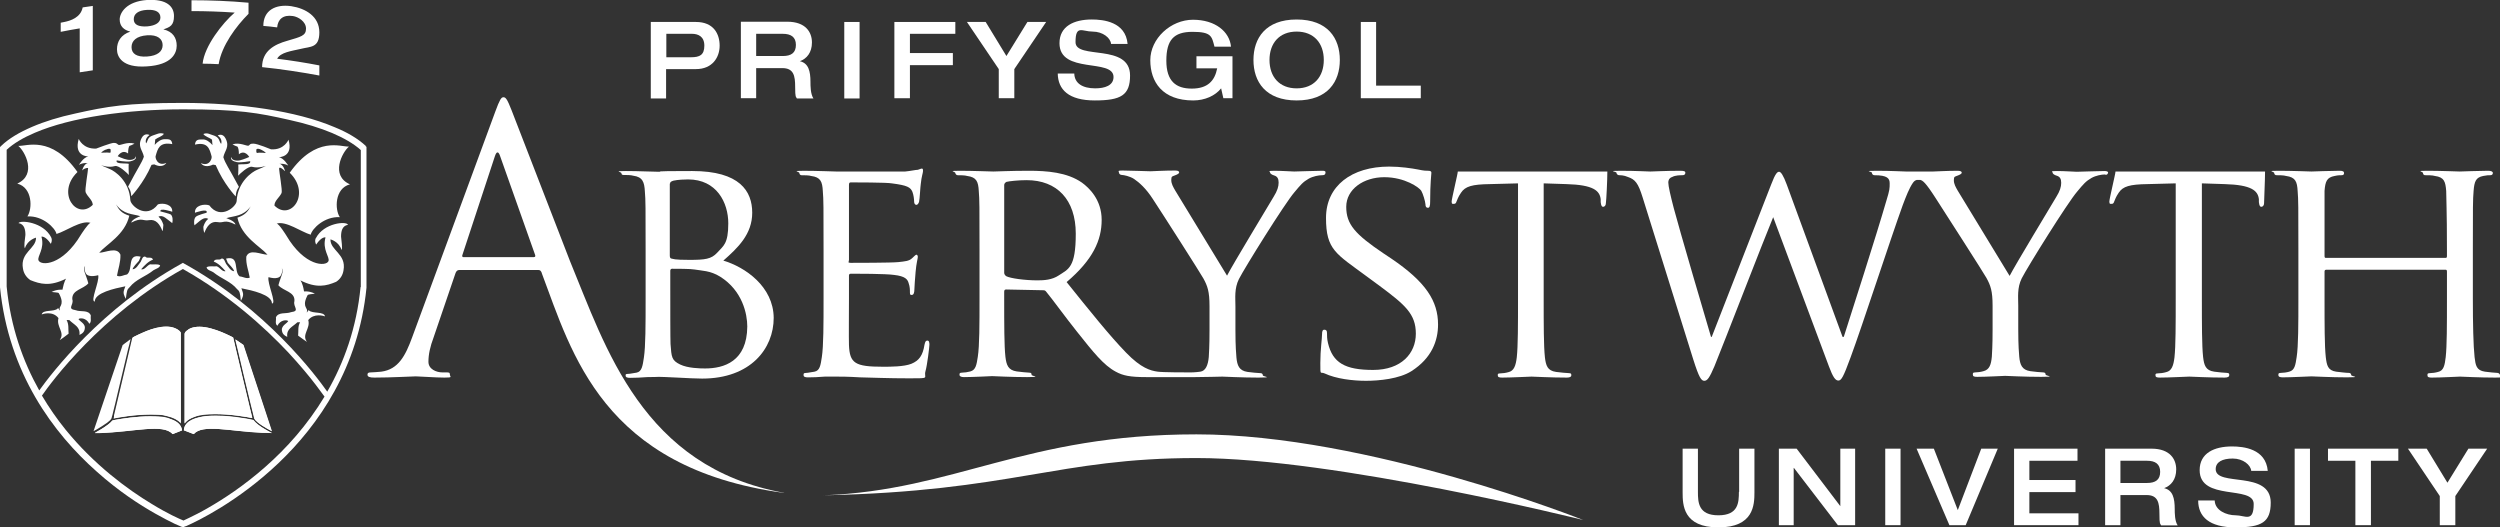 <?xml version="1.0" encoding="UTF-8"?>
<svg id="Layer_1" xmlns="http://www.w3.org/2000/svg" xmlns:xlink="http://www.w3.org/1999/xlink" version="1.1" viewBox="0 0 1013 213.7">
  <rect x="0" y="0" width="1013" height="213.7" fill="#333333" stroke="none"/>
  <!-- Generator: Adobe Illustrator 29.3.1, SVG Export Plug-In . SVG Version: 2.1.0 Build 151)  -->
  <defs>
    <style>
      .st0 {
        fill: #fff;
      }
    </style>
  </defs>
  <g id="Aber_Uni">
    <path class="st0" d="M231,105.9l-23.7-61.2c-1.8-4.6-2.4-5.3-3.3-5.3s-1.5.9-3.3,5.8l-33.7,91.5c-2.7,7.4-5.6,13-12.5,13.9-1.2.1-3.3.3-4.3.3s-1.3.3-1.3.9c0,.9.9,1.2,2.8,1.2,7,0,15.2-.5,16.8-.5s8,.5,11.6.5,2.2-.3,2.2-1.2-.4-.9-1.5-.9h-1.5c-2.5,0-5.7-1.3-5.7-4.3s.7-6.2,2.1-9.9l8.9-26.1c.3-.7.7-1.2,1.5-1.2h32c.7,0,1,.3,1.3.9l.2.6c12.1,32.1,24.5,78.7,97.8,88.8h.4c-57.6-10.3-72.5-59.3-86.8-93.8ZM216.2,104.2h-28.4c-.4,0-.7-.3-.4-1l13.1-39.8c.7-2.2,1.5-2.2,2.2,0l14.1,39.8c.2.5.2,1-.6,1Z"/>
    <g>
      <path class="st0" d="M704.6,199.3c0,4.3-.2,9.5-8.3,9.5s-8.3-5.2-8.3-9.5v-17.5h-6.2v17.7c0,5.1.2,14.2,14.5,14.2s14.6-9.1,14.6-14.2v-17.7h-6.2v17.5h0Z"/>
      <polygon class="st0" points="745.7 205.1 745.7 205.1 728 181.8 720.8 181.8 720.8 212.8 726.8 212.8 726.8 189.6 726.9 189.6 744.7 212.8 751.7 212.8 751.7 181.8 745.7 181.8 745.7 205.1"/>
      <rect class="st0" x="763.9" y="181.8" width="6.2" height="31"/>
      <polygon class="st0" points="793.3 206.7 783.6 181.8 776.6 181.8 789.9 212.8 796.5 212.8 809.5 181.8 802.8 181.8 793.3 206.7"/>
      <polygon class="st0" points="822.3 199.4 841 199.4 841 194.5 822.3 194.5 822.3 186.7 841.8 186.7 841.8 181.8 816.1 181.8 816.1 212.8 842.2 212.8 842.2 208 822.3 208 822.3 199.4"/>
      <path class="st0" d="M876.9,197.8h0c2.8-1,4.9-3.5,4.9-7.6s-2.5-8.4-10-8.4h-18.8v31h6.2v-12.2h10.6c4.6,0,5.2,3.1,5.2,7.6s.3,3.8.7,4.7h6.7c-1.2-1.7-1.2-5.2-1.2-6.6,0-4.5-.8-7.7-4.3-8.5ZM870,195.7h-10.8v-9h10.8c3.3,0,5.3,1.3,5.3,4.5s-1.9,4.5-5.3,4.5Z"/>
      <path class="st0" d="M897.8,190.1c0-2.9,2.7-4.3,6.9-4.3s7.3,2.6,7.5,5h6.7c-.8-9-9.9-9.9-14.5-9.9-7.2,0-13.1,2.7-13.1,9.6,0,12.7,21.9,6,21.9,13.7s-3.5,4.6-7.3,4.6-8.4-2-8.5-6h-6.7c0,6.5,4.4,10.9,15.1,10.9s14.3-2.1,14.3-10.1c-.1-13.2-22.3-6.2-22.3-13.5Z"/>
      <rect class="st0" x="929.8" y="181.8" width="6.2" height="31"/>
      <polygon class="st0" points="943.3 186.7 954.4 186.7 954.4 212.8 960.7 212.8 960.7 186.7 971.8 186.7 971.8 181.8 943.3 181.8 943.3 186.7"/>
      <polygon class="st0" points="991.7 195.6 983.3 181.8 975.7 181.8 988.6 201 988.6 212.8 994.9 212.8 994.9 201 1007.8 181.8 1000.2 181.8 991.7 195.6"/>
      <path class="st0" d="M269.9,28h12.1c6.7,0,9.6-4.8,9.6-9.5s-2.4-9.6-9.6-9.6h-18.3v31h6.2v-11.9h0ZM269.9,13.7h10.5c2.4,0,5,1,5,4.8s-1.9,4.7-5.4,4.7h-10v-9.5h-.1Z"/>
      <path class="st0" d="M328.4,33.2c0-4.4-.8-7.6-4.3-8.4h0c2.8-1,4.9-3.5,4.9-7.6s-2.5-8.4-10-8.4h-18.8v31h6.2v-12.2h10.6c4.6,0,5.2,3.1,5.2,7.6s.3,3.8.7,4.7h6.7c-1.2-1.8-1.2-5.2-1.2-6.7ZM317.2,22.7h-10.8v-9h10.8c3.3,0,5.3,1.3,5.3,4.5s-1.9,4.5-5.3,4.5Z"/>
      <rect class="st0" x="342.1" y="8.9" width="6.2" height="31"/>
      <polygon class="st0" points="368.7 26.4 386.1 26.4 386.1 21.5 368.7 21.5 368.7 13.7 387.1 13.7 387.1 8.9 362.4 8.9 362.4 39.8 368.7 39.8 368.7 26.4"/>
      <polygon class="st0" points="404.7 39.8 411 39.8 411 28 423.9 8.9 416.3 8.9 407.8 22.7 399.4 8.9 391.8 8.9 404.7 28 404.7 39.8"/>
      <path class="st0" d="M443.8,35.8c-5.1,0-8.4-2-8.5-6h-6.7c.1,6.5,4.4,10.9,15,10.9s14.3-2.1,14.3-10.1c0-13.2-22.1-6.3-22.1-13.5s2.7-4.3,6.9-4.3,7.3,2.6,7.5,5h6.7c-.8-9-9.9-9.9-14.5-9.9-7.2,0-13.1,2.7-13.1,9.6,0,12.7,21.9,6,21.9,13.7,0,3.5-3.6,4.6-7.4,4.6Z"/>
      <path class="st0" d="M483.5,40.7c4.7,0,8.9-1.9,11.3-4.9l.9,4h3.7v-17h-14.6v4.9h8.4c-1,5.1-3.9,8.2-10.3,8.2s-10.3-3-10.3-11.3,2.9-11.7,10.6-11.7,7.8,1.8,8.9,6h6.7c-.6-6.1-6.4-10.9-15.4-10.9s-17.3,7.6-17.3,16.4,4.9,16.3,17.4,16.3Z"/>
      <path class="st0" d="M525.4,40.7c12.6,0,17.5-7.6,17.5-16.4s-4.9-16.4-17.5-16.4-17.5,7.6-17.5,16.4c0,8.8,4.9,16.4,17.5,16.4ZM525.4,12.8c7,0,11,4.7,11,11.5s-4,11.5-11,11.5-11-4.7-11-11.5,4-11.5,11-11.5Z"/>
      <polygon class="st0" points="575.7 34.7 557.6 34.7 557.6 8.9 551.4 8.9 551.4 39.8 575.7 39.8 575.7 34.7"/>
      <path class="st0" d="M293.1,105.6c5.9-5.2,11.7-10.7,11.7-19.4s-5-16.9-24.3-16.9-10.8.3-13.5.3-8.1-.3-13.4-.3-1.8.3-1.8.9.5.7.9.7c1,0,3,0,3.9.3,3.8.5,4.5,2.6,4.7,6.4.3,3.5.3,6.6.3,23.8v19.5c0,10.7,0,19.4-.7,24-.5,3.3-.8,5.7-3,6.1-1,.1-2.5.5-3.5.5s-.9.3-.9.7c0,.7.7.9,1.8.9,1.8,0,4.6-.1,7-.3,2.4,0,4.5-.1,4.7-.1.5,0,3.8.1,7.5.3s7.9.4,10,.4c19.7,0,29-12.2,29-24.6-.1-12.7-11.6-20.6-20.4-23.2ZM271.5,74.4c0-.6.4-.9,1.4-1.2,1.8-.4,4.6-.5,5.9-.5,11.6,0,16.3,9.4,16.3,17.8s-2,9.1-4.5,11.9c-2.4,2.6-4.9,2.9-11.3,2.9s-6.4-.4-7.1-.5c-.5,0-.8-.4-.8-1.2v-29.2h.1ZM285.7,149.3c-2.1,0-7-.1-10.1-1.6-3.5-1.7-3.5-3-3.9-8.3-.1-1.7-.1-15-.1-23.6v-6.1c0-.5.3-.8.7-.8,1.8,0,7.6,0,9.1.3,2.8.5,6.4.4,10.4,2.9,9.1,5.7,11,15.2,11,20.2-.1,14.2-9.5,17-17.1,17Z"/>
      <path class="st0" d="M338.9,152.6c1.7,0,4.7,0,9.6.3,4.7.1,11.4.4,20.1.4s5.6,0,6.4-2.9c.7-2.3,1.6-9.9,1.6-10.7s-.1-1.7-.8-1.7-.9.4-1.2,1.7c-.7,4.4-2.2,6.4-5.3,7.7-3,1.2-8.5,1.2-11.5,1.2-11.4,0-13.5-1.4-13.8-8.8-.1-2.2,0-15.1,0-18.9v-9.2c0-.4.1-.8.8-.8,2,0,14.3,0,17.5.5,4.5.5,5.5,1.8,5.9,3.4.5,1.4.5,2.6.5,3.7s.3,1,.8,1c.8,0,1-1.2,1-2.1s.3-4.9.5-7.2c.3-3.6.9-5.5.9-6.1s-.3-.9-.6-.9-.9.7-1.7,1.4c-1.2,1.2-2.9,1.3-5.6,1.6-2.6.3-17.9.3-19.3.3s-.7-.4-.7-1.2v-30.2c0-.8.1-1.2.7-1.2,1.3,0,14.7,0,16.7.4,6.3.8,7.5,1.6,8.3,3.4.5,1.3.7,3.1.7,3.9s.3,1.4.9,1.4.9-.7,1.1-1.2c.3-1.3.5-6.2.7-7.3.3-3.1.9-4.4.9-5.2s-.1-1-.5-1-1.1.4-1.6.5c-.9,0-3,.5-5.2.7-2.6,0-26.8,0-27.6,0s-8.1-.3-13.4-.3-1.8.3-1.8.9.5.9.9.9c1.1,0,3,0,3.9.3,3.8.5,4.5,2.3,4.7,6.1.3,3.5.3,6.6.3,23.8v19.5c0,10.7,0,19.4-.7,24-.5,3.3-.8,5.5-3,5.9-1.1.1-2.5.5-3.5.5s-.9.5-.9.9c0,.7.7.9,1.8.9,1.8,0,4.5-.1,6.7-.3,2.3,0,4.6,0,4.8,0Z"/>
      <path class="st0" d="M388,71c1,0,3,0,3.9.3,3.8.5,4.5,2.3,4.7,6.1.3,3.5.3,6.6.3,23.8v19.5c0,10.7,0,19.4-.7,23.9-.5,3.2-.8,5.3-3,5.9-1.1.3-2.5.5-3.5.5s-.9.5-.9.9c0,.6.7.9,1.8.9,3.5,0,11.3-.4,11.4-.4.5,0,7.9.4,14.2.4s1.8-.4,1.8-.9-.1-.9-.9-.9-3.5-.3-5.1-.5c-3.5-.5-4.2-2.6-4.6-5.9-.5-4.5-.5-13.1-.5-23.8v-2.6c0-.7.3-.9.8-.9l14.7.3c.8,0,1.1,0,1.6.7,2.5,3,7.6,10.1,12.4,16.1,6.6,8.3,10.8,13.6,15.7,16.2,2.9,1.6,5.8,2.2,12.3,2.2h20c3.6,0,10.4-.2,10.9-.2s8.1.4,14.6.4,1.8-.4,1.8-.9-.3-.9-.9-.9c-1,0-3.7-.3-5.3-.5-3.4-.5-4.2-2.6-4.5-5.9-.4-4.6-.4-9.2-.4-11.1v-9.5c0-3.6-.5-7.2,1.4-11.1,2.4-4.7,18.6-30.7,22.5-35.2,2.5-3,3.5-4.2,5.8-5.5,1.8-1,4.1-1.4,5.4-1.4s1.4-.6,1.4-1.2-.7-.6-1.4-.6c-2.2,0-10.5.3-11.3.3s-5-.3-8-.3-1.8.3-1.8.6c0,.5.7,1,1.7,1.3,1.3.4,1.8,1.3,1.8,2.9s-.5,3.3-2,5.7c-2.1,3.6-16.5,27.3-18.9,32l-21-34.5c-.8-1.4-1.6-2.7-1.6-4.3s.5-1.4,1.4-1.8c1.1-.4,1.8-.8,1.8-1.2s-.3-.8-1.6-.8c-4.5,0-9.2.3-10,.3s-9.2-.3-11.4-.3-1.4.3-1.4.8.5,1,1.2,1,3.2.5,4.9,1.6c2.1,1.4,4.9,3.9,7.6,8.1,3.9,5.9,19.6,30.5,20.5,32.2,1.7,3.1,2.5,5.3,2.5,11.3v9.5c0,1.8,0,6.5-.3,11.1-.3,3.3-1.3,5.6-3.4,5.9-2.1.3-3.8.3-3.8.3h0c-2,0-11.5,0-13.5-.3-2.9-.4-6.7-1.4-12.8-7.7-6.7-6.9-14.7-16.9-24.1-28.6,10.7-9.1,14.2-17,14.2-25.2s-5.1-13-8-15.1c-6-4.2-14.2-4.8-21.5-4.8s-13.2.3-14.4.3-8.4-.3-13.6-.3-1.8.3-1.8.9c0,.4.5.9.9.9ZM406.9,75c0-.6.4-1,.9-1.3,1.2-.3,4.8-.7,8.2-.7,12.3,0,19.9,7.9,19.9,21.7s-3,14.3-6.9,16.9c-2.7,1.8-5.9,2-8.6,2-5.1,0-11-.8-12.7-1.7-.5-.4-.8-.8-.8-1.4v-35.5Z"/>
      <path class="st0" d="M562.9,67.5c-15.2,0-25.6,7.8-25.6,20.8s4.1,14.5,16.5,23.7l5.3,3.9c10.2,7.6,14.6,11.3,14.6,19.3s-5.9,14.7-17.3,14.7-16.4-2.9-18.3-10.9c-.4-1.6-.4-3.1-.4-4.1s-.4-1.3-1.1-1.3-.9.7-.9,1.8c0,1.8-.7,6.3-.7,11.7s0,3.4,1.7,4.2c4.7,2.2,11.4,3,16.8,3s13.5-.8,18.4-3.9c8.3-5.3,10.8-12.4,10.8-18.9,0-9.5-4.9-17.2-18.9-26.7l-3.3-2.2c-11.4-7.7-15-11.7-15-18.8s7-12,15.4-12,14.2,4.2,15,5.5c.7,1.2,1.6,4.2,1.7,5.5,0,.9.3,1.4,1,1.4s.9-.8.9-2.5c0-7.5.5-11.2.5-11.7s-.3-.8-1.2-.8-1.8,0-4.1-.5c-2.6-.5-7.2-1.2-11.8-1.2Z"/>
      <path class="st0" d="M651.3,69.5h-60.6c0,.9-2.5,11.1-2.5,12.2s.5.9.8.9h0c.5,0,.9,0,1.2-1,.4-.8.5-1.6,1.8-3.5,1.7-2.6,4.5-3.4,11.7-3.5l11.4-.3v46.5c0,10.7,0,19.4-.5,24-.4,3.3-1.1,5.5-3.4,6-1,.3-2.4.5-3.4.5s-.9.4-.9.8c0,.7.5.9,1.8.9h0c3.4,0,11.3-.4,11.9-.4s8,.4,14.3.4h0c1.3,0,1.8-.4,1.8-.9s0-.9-.9-.9-3.7-.3-5.3-.5c-3.5-.5-4.1-2.6-4.5-5.9-.5-4.6-.5-13.3-.5-24v-46.5l9.2.3c11,.3,13.5,2.7,13.9,6.1v1.2c.2,1.6.5,1.9,1,1.9h0c.5,0,1.1-.5,1.1-1.4.2-1.3.6-9.5.6-12.9h0Z"/>
      <path class="st0" d="M1012,151.1c-.9,0-3.5-.3-5.1-.5-3.5-.5-3.8-2.6-4.2-5.9-.5-4.6-.7-13.3-.7-24v-19.5c0-17.2,0-20.3.3-23.8.3-3.9.9-5.5,3.9-6.1,1.4-.3,2.1-.3,2.9-.3s1-.5,1-.9c0-.6-.7-.9-2-.9-3.4,0-10.8.3-11.4.3s-8-.3-13.1-.3-1.8.3-1.8.9.4.9.9.9c1.1,0,3,0,3.9.3,3.8.5,4.3,2.3,4.6,6.1,0,3.5.3,6.9.3,24.1v2.3c0,.7-.3.7-.7.7h-48.2c-.4,0-.7,0-.7-.7v-2.3c0-17.2,0-20.6,0-24.1.3-3.9.9-5.5,4.1-6.1,1.3-.3,2.1-.3,2.9-.3s.9-.5.9-.9c0-.6-.5-.9-1.8-.9-3.5,0-10.9.3-11.4.3s-8-.3-13.3-.3-1.8.3-1.8.9.5.9.9.9c1,0,3,0,3.9.3,3.8.5,4.5,2.3,4.7,6.1.3,3.5.3,6.6.3,23.8v19.5c0,10.7,0,19.4-.7,24-.5,3.3-.8,5.3-3,5.9-1,.3-2.5.5-3.5.5s-.9.5-.9.9c0,.7.7.9,1.8.9,3.5,0,10.9-.4,11.6-.4s7.9.4,14.3.4,1.8-.4,1.8-.9-.3-.9-.9-.9c-1.1,0-3.5-.3-5.2-.5-3.4-.5-3.8-2.6-4.2-5.9-.5-4.6-.5-13-.5-23.7v-11c0-.5.3-.7.7-.7h48.2c.4,0,.7,0,.7.7v11.1c0,10.7,0,19-.5,23.6-.4,3.3-.8,5.5-3.1,6-1,.3-2.4.5-3.4.5s-.9.5-.9.9c0,.7.5.9,1.8.9,3.4,0,10.9-.4,11.4-.4s8,.4,14.3.4,2-.4,2-.9c-.2-.4-.4-1-1.2-1Z"/>
      <path class="st0" d="M903.3,152c0-.4,0-.9-.9-.9s-3.7-.3-5.2-.5c-3.5-.5-4.1-2.6-4.5-5.9-.5-4.6-.5-13.3-.5-24v-46.4l9.2.3c11,.3,13.5,2.7,13.9,6.1v1.2c.2,1.6.5,1.9,1,1.9s1.1-.5,1.1-1.4c0-1.3.4-9.5.4-12.9h-60.6c0,.9-2.5,11.1-2.5,12.2s.5.9.8.9c.5,0,.9,0,1.2-1,.4-.8.5-1.6,1.8-3.5,1.7-2.6,4.5-3.4,11.7-3.5l11.4-.3v46.5c0,10.7,0,19.4-.5,24-.4,3.3-1.1,5.5-3.4,6-1,.3-2.4.5-3.4.5s-.9.4-.9.8c0,.7.5.9,1.8.9,3.4,0,11.4-.4,11.9-.4s8,.4,14.3.4c1.4,0,1.9-.4,1.9-1Z"/>
      <path class="st0" d="M854.2,69.9c0-.4-.7-.6-1.4-.6-2.2,0-10.5.3-11.3.3s-5-.3-8-.3-1.8.3-1.8.6c0,.5.7,1,1.7,1.3,1.3.4,1.8,1.3,1.8,2.9s-.5,3.3-2,5.7c-2.1,3.6-16.5,27.3-18.9,32l-21-34.5c-.8-1.4-1.6-2.7-1.6-4.3s.5-1.4,1.4-1.8c1.1-.4,1.8-.8,1.8-1.2s-.3-.8-1.6-.8c-4.5,0-9.2.3-10,.3h0c-.3,0-3.2,0-5.8,0s-5.2,0-5.2,0h0c-1.1,0-5.9-.3-11.8-.3s-2,.3-2,.8.4,1,1,1c5.3,0,6.2,1.3,6.2,3.3s0,2.7-1.3,6.9c-4.1,14.2-14.4,46.2-17.3,55.3h-.5l-22.6-61.7c-1.4-3.8-2.4-5.2-3.1-5.2s-1.5.6-3.2,5.1l-24.1,61.8h-.3c-1.4-4.6-13.3-45.2-15.1-52.2-1.3-5-2.2-8.9-2.2-10.3s.8-2.1,1.6-2.3c1.3-.7,3.2-.7,4.1-.7s1.2-.4,1.2-1-.5-.8-2.1-.8c-5.8,0-11,.3-12.1.3s-5.9-.3-11.9-.3-1.8.3-1.8.8.5,1,1.1,1,1.9,0,3.5.7c3,1,4.2,2.5,6,8.3l20.5,65.6c2.4,7.6,3.3,8.7,4.5,8.7s2.1-1.2,4.1-5.9c4.2-10.3,19.8-50.8,23.8-60.4l22.6,60.5c1.6,4.3,2.6,5.7,3.8,5.7s2-1.3,5-9.5c4.6-12.4,16-47.5,21.1-61.6,1.4-3.7,2.6-6.8,4.1-9h0c.5-.7.9-1,1.6-1.2.3,0,.9,0,1.4,0,1,.3,2,.8,6.3,7.5,3.8,5.9,19.6,30.5,20.5,32.2,1.7,3.1,2.5,5.3,2.5,11.3v9.5c0,1.8,0,6.5-.3,11.1-.3,3.3-1,5.3-3.4,5.9-1,.3-2.4.5-3.4.5s-.9.5-.9.9c0,.7.5.9,1.8.9,3.4,0,10.8-.4,11.3-.4s8.1.4,14.6.4,1.8-.4,1.8-.9-.3-.9-.9-.9c-1.1,0-3.7-.3-5.3-.5-3.4-.5-4.2-2.6-4.5-5.9-.4-4.6-.4-9.2-.4-11.1v-9.5c0-3.6-.5-7.2,1.4-11.1,2.4-4.7,18.6-30.7,22.5-35.2,2.5-3,3.5-4.2,5.8-5.5,1.8-1,4.1-1.4,5.4-1.4.8.4,1.3-.3,1.3-.8Z"/>
      <path class="st0" d="M333.7,200.7c76.4-1.6,94.8-15.1,151.1-15.1s156.7,25.1,156.7,25.1c0,0-87.1-34.7-156.7-34.7s-97.7,22.7-151.1,24.7Z"/>
    </g>
  </g>
  <g id="Crest">
    <g>
      <g>
        <path class="st0" d="M78.5,175.9c3.6-4.2,14.7-1.1,27.7-.5,1.8,0,3.1,0,4,.1-.7-.3-1.7-.9-2.8-1.5-1.8-1.1-3.8-2.4-4.7-3.7,0,0-.6-.1-1.3-.3-.9-.2-2.1-.4-3.5-.6-2.9-.4-6.7-.9-10.5-.9s-4.8.2-6.9.7c-2,.5-3.7,1.3-4.8,2.4-.7.7-1.1,1.6-1.2,2.8,1.1.4,3.9,1.5,4,1.5Z"/>
        <path class="st0" d="M74.8,171.6c0-.2.2-.3.4-.5.8-.9,1.9-1.5,3.1-2,2.5-1,5.7-1.3,9-1.3,6.4,0,13,1.2,14.9,1.6,0-.2,0-.6-.2-1-.2-.9-.5-2.2-.9-3.7-.7-3.1-1.7-7.2-2.7-11.3-1.9-8.2-3.9-16.5-3.9-16.5h0c0-.1,0-.2-.3-.3-.2-.1-.5-.3-1-.5-.8-.4-2-1-3.3-1.5-2.7-1.1-6.1-2.2-9-2.2s-4.3.8-5.2,1.6c-.5.4-.7.9-.9,1.2v36.4h0Z"/>
        <path class="st0" d="M103,169.2c0,.2,0,.4,0,.4.5.9,1.8,1.9,3.2,2.8,1.4.9,2.8,1.7,3.8,2.2l-11.5-34.9-3.2-2.2c.2.8.5,2,.9,3.7.6,2.7,1.5,6.4,2.4,10.2,1.8,7.5,3.7,15.6,4.3,17.8Z"/>
        <path class="st0" d="M46,169.6c1.9-.4,8.5-1.6,14.9-1.6s4.9.2,7,.7,3.9,1.3,5.1,2.6c0,.1.2.2.2.3v-36.7c0-.3-.3-.5-.6-.8-.8-.8-2.4-1.7-5.3-1.7s-5.5.8-8,1.8-4.6,2-5.4,2.5c-.2.1-.3.1-.3.2-.7,2.9-5.8,24.8-7.4,31.4,0,.5,0,1-.2,1.3Z"/>
        <path class="st0" d="M69.9,175.9c0,0,2.8-1.1,3.8-1.5,0-1-.5-1.9-1.2-2.6-.7-.8-1.7-1.4-2.9-1.8-2.4-.9-5.5-1.3-8.8-1.3-5.6,0-11.4,1-14,1.4-.7.1-1.1.2-1.3.3-.4.5-1,1.1-1.7,1.6-.9.7-1.9,1.3-2.8,1.9-1,.6-1.9,1.1-2.6,1.5h1.8c13.9-.3,25.9-3.9,29.7.5Z"/>
      </g>
      <g>
        <path class="st0" d="M59.7,165.3c-4.3,0-6.2.5-11.1,1.5,0-.1,3.4-15.2,3.4-15.1,2.5-.9,5.8-1.6,9.2-1.2,0,.1-1.5,14.8-1.5,14.8Z"/>
        <path class="st0" d="M71.1,158.9c-1.7-1-6.3-1.5-9-.7,0,0,2-23.6,2-23.5,1.5-.3,5.6-.9,7.5,1l-.5,23.2Z"/>
        <path class="st0" d="M61.3,149.7c-4.1-.4-6.3.3-9,1,0-.1,2.6-13,2.6-12.9,2.3-1.2,4.8-2.1,7.8-2.9,0,0-1.3,14.8-1.4,14.8Z"/>
        <path class="st0" d="M71,166.7c-2.5-1-5.7-1.5-9.6-1.5,0,0,.6-6.1.6-6.2,2.6-1.1,7.8-.2,9.1.7,0,0,0,7,0,7Z"/>
        <path class="st0" d="M87.1,154.9c2.1-.4,7.6.1,9.9,1.3,0-.1-3.9-18-3.9-17.9-2.6-1.5-5-2.5-8-3.3,0,0,1.9,19.9,2,19.9Z"/>
        <path class="st0" d="M76.8,141.7c.9-.9,5-1.5,7.6-.7l-.5-6.3c-1.5-.3-5.4-.8-7.1.9v6.1Z"/>
        <path class="st0" d="M76.9,166.7c3.5-1.8,6.2-1.4,9.6-1.4,0-.1-2.2-23.7-2.2-23.6-1.8-.6-5.3-.8-7.5.7,0,0,.2,24.4,0,24.3Z"/>
        <path class="st0" d="M88.1,165.3c2.8,0,6,.3,11,1.2,0-.1-2.1-9.6-2.1-9.5-2.1-1.2-8.7-1.7-9.9-1.3,0,0,.9,9.6,1,9.6Z"/>
      </g>
    </g>
    <g>
      <path class="st0" d="M128,96.4c-.7,1.3.1,2.7.1,2.7,2.3-3.4,3.8-2.9,3.8-2.9-1.4,5,1.8,7.9,1.2,9.6-1,2.3-9.7,2.2-17.1-10.4,0,0-2.9-4.7-3.9-4.8,3.8-1.2,10,3.4,13.8,4.5.5-2.4,5.6-7.5,11.8-7.1-2.1-3.1-2.1-11.7,4.1-13.3-8.1-3.6-3.1-13.1-.4-15.3-3.2.2-13.3-4.5-24,10.6,8.8,8.6.3,19.8-6.2,13.3,0-2,2-3.2,2.9-5.1.4-.9-1-8.7-1-9.8s1.4,0,2.3.9c.3.3-.6-2.7-2.1-2.9-.4,0,1.9-.3,3.5.7,0,0-1.8-3.1-3.8-3.4,0,0,6,0,3.9-7.1,0,0-1.7,4.3-7.1,3.9,0,0-5.5-2.3-7.1-2.3s-1.3.4-1.9.8c-.7.4-3.6-1.5-6.6-.5,0,0,1,.6,2,.9.4.4.6,1.7.6,3.1,2.5-2,4.2,1.1,4.2,1.1,0,0-2.2,1-3.9,1.4-1.7.3-3.3-.2-3.4-1.4-.5,1,.7,1.8,2.3,2.1,1.5.3,5.4-.4,5.4-.4,0,.4,0,.7-.4.9-1.1.6-3.5.2-4.5.5.2.3,0,4.2,0,4.5.6-.7,4.2-4.1,5.7-3.6,2.6.7,5.6-.4,5.6-.4,0,0-1.6.8-3.6,1.6-2,.8-7.9,4.8-8.3,12.6,0,2.2-6.5,8-11.1,1.8-2.1-.7-6,0-5.8,3,0,0,5.5-2,4.7,0,0,0-3.5.9-4.3,1.6s-.9,2.4-.6,3.5c2.1-1.6,3.7-3.7,5.6-2.6,0,0-1.3.8-2,3.2,0,1.4.3,2.3.4,2.5,1-2.7,2.6-4.9,5.4-4.4,2.5.5,2.7-1.3,7.2,1-.2-1.5-3.7-2.6-3.7-2.6,3.2-1,6.8-.6,9.9-4.8-1.2,2.1-2.2,3.5-5.4,4.6,1.7,7.8,9.2,11.6,12.2,15-2.6,0-7.3-2.6-8.6.8-.2,3.1.9,5.6,1.4,8.5-1.3.6-2.7-.4-4.1-.5-2.6-2.1.2-8.6-5.5-7.2l.7,1.7c.9,1.1,2.1,2,2.6,3.4-1.4,0-2.4-1.9-3.3-3-.5-.8-.7-2.4-1.9-2.1-.8.9-2.5-.3-3.1,1.2,1.9.7,3.4,2.3,4.8,3.9-1.4.3-2.3-1.6-3.6-2-1.4.2-2.9-.3-4.1.4.2,1.2,1.8,1.4,2.7,2,3.3,2.7,7.1,3.7,9.7,6.9,1,.8,1.2,1.4,1.5,4.7.7-1.3,1.2-2.3.7-3.7l-.5-1.4c4.4.9,12.4,2.6,12.4,6.2,2,0-2-8.2-1.4-10.7,0,0,3.9,1.3,5-.7.9-1.7.5-2.8.3-3.1,1.1,1.6-.2,3-1.3,7.1,2.1,2.4,6.8,2.6,6.5,6.4-.7,2.4,2.5,4-1.4,4.5-2,.8-5.1-.2-6.1,2.1.2,1.1-.5,2.6.6,3.4,1.2-2.4,3.7-2.5,4.4-1.9-.7,1.1-2.2,1.5-2.6,3.2,0,1.6.6,2.5,2.2,3.2-.4-3.3,2.1-4,4.1-5.9h1.1c-1,1.7-.6,3.5-.8,5.4,0,0,4.2,3.1,3.5,2.4-2.1-2.9,1.6-5.3.6-8.7,2.3-2.9,6.3-1.7,6.8-1.5-.4-2.1-5-1-6.5-2.4-.2-.6-.9,1.4-.9.6.8-1.5-2-1.8,0-6.1.5-1.1.2-.9,3.3-1.3-2.3-1.2-4.4-.9-4.4-.9-.6-3.7-1.5-4.5-1.5-4.5,6.5,3.3,10.5,2.3,14.5.6,1.7-1.1,2.7-2.7,3-4.7,1.2-6.6-5.4-8-5.3-12.5,0,0,3.4.8,4.5,4.3.5-.7-.1-3.8-.2-5.4,0-2.1.4-4.4,2.8-4.8-.5-1.6-9.8-.8-13,5.4ZM104.1,61.9c-.4,0-.2-1.4-.2-1.4,0,0,.4-.6,2,.2s1.8,1.3,1.8,1.3c0,0-2.5-.3-3.6,0Z"/>
      <path class="st0" d="M85.7,63.2c.4.7-.7,4.5-4.3,2.9,0,0,1.3,2.3,4.9.6l1.1.2c3.2,7.6,8.1,12.7,8.1,12.7.2-2.2.5-2.6,1.3-3.9-4.3-8.1-5.4-9.2-6.3-12,.5-2.7,2.7-4.1.9-7.6-1.2-2.4-3.2-1.2-3.2-1.2,2.2,1.5,1.4,3.4,1.4,3.4-.9-1-.5-2.4-2.7-3.3-1.8-.5-2.8-1.4-4.5-.7.6,1,2.6,1.5,3.5,2.3l.2,2.2c-1.1-1.3-2.6-2.4-4-2.3-1.7,0-2.9,0-3.1,2.1,5.2-1.2,5.9,1.7,6.7,4.6Z"/>
      <path class="st0" d="M51.9,75.6c.8,1.3,1.1,1.8,1.3,3.9,0,0,5-5.2,8.2-12.7l1.1-.2c3.6,1.8,4.9-.6,4.9-.6-3.6,1.6-4.7-2.2-4.3-2.9.8-2.8,1.5-5.7,6.7-4.7-.2-2.1-1.4-2-3.1-2-1.4,0-2.9,1-4,2.3l.2-2.2c1-.8,3-1.3,3.5-2.3-1.8-.6-2.8.2-4.5.7-2.3.8-1.9,2.2-2.7,3.2,0,0-.8-1.9,1.4-3.4,0,0-2-1.1-3.2,1.2-1.8,3.5.4,4.9.9,7.6-1,2.8-2.1,3.9-6.4,12.1Z"/>
      <path class="st0" d="M65.1,85.8c-.9-1.9,4.7,0,4.7,0,.2-3-3.7-3.7-5.8-3-4.7,6.3-11.2.4-11.2-1.8-.4-7.7-6.3-11.7-8.3-12.5s-3.6-1.6-3.6-1.6c0,0,3,1.2,5.6.4,1.6-.5,5.1,2.9,5.7,3.6,0-.2-.2-4.2,0-4.5-1-.3-3.4,0-4.5-.5-.4-.2-.6-.4-.4-.9,0,0,3.9.7,5.4.4,1.6-.3,2.8-1.1,2.3-2.1,0,1.2-1.7,1.7-3.4,1.4-1.7-.3-3.9-1.4-3.9-1.4,0,0,1.7-3,4.2-1.1,0-1.4.2-2.8.6-3.1,1-.3,2-.9,2-.9-3-.9-5.9.9-6.5.5s-.7-.8-1.9-.8-7.1,2.3-7.1,2.3c-5.4.3-7.1-3.9-7.1-3.9-2.1,7.2,3.9,7.1,3.9,7.1-2,.3-3.8,3.4-3.8,3.4,1.6-1,3.9-.7,3.5-.7-1.5.3-2.4,3.2-2.1,2.9.9-1,2.3-1,2.3-.9,0,1.1-1.4,8.9-1,9.8.8,1.9,2.8,3.1,2.9,5.1-6.5,6.4-15-4.8-6.2-13.3-10.7-15.1-20.8-10.3-24-10.6,2.7,2.2,7.7,11.6-.4,15.3,6.2,1.6,6.2,10.2,4.1,13.3,6.2-.4,11.3,4.7,11.8,7.1,3.8-1.1,10-5.7,13.8-4.5-1,.2-3.9,4.8-3.9,4.8-7.5,12.6-16.2,12.7-17.2,10.4-.6-1.7,2.6-4.6,1.2-9.6,0,0,1.5-.5,3.8,2.9,0,0,.8-1.4.1-2.7-3.2-6.2-12.5-7-13.2-5.7,2.4.4,2.8,2.7,2.8,4.8-.2,1.7-.7,4.7-.2,5.4,1.1-3.5,4.5-4.3,4.5-4.3.1,4.5-6.5,5.9-5.3,12.5.3,2,1.4,3.6,3,4.7,4,1.6,7.9,2.7,14.5-.6,0,0-.8.9-1.5,4.5,0,0-2.1-.3-4.4.9,3.1.4,2.7,0,3.3,1.2,2.1,4.4-.7,4.6.1,6.1,0,.8-.7-1.3-.9-.6-1.5,1.5-6,.3-6.5,2.4.5-.2,4.5-1.5,6.8,1.5-1,3.4,2.7,5.8.6,8.7-.6.8,3.5-2.4,3.5-2.4-.2-1.9.2-3.7-.8-5.5h1.1c2,2,4.5,2.7,4.1,6,1.6-.7,2.2-1.6,2.2-3.2-.3-1.6-1.8-2.1-2.6-3.2.7-.6,3.2-.5,4.4,1.9,1-.8.4-2.3.6-3.4-1-2.4-4.1-1.3-6.1-2.1-3.8-.6-.6-2.1-1.4-4.5-.2-3.8,4.5-4,6.5-6.4-1.1-4.1-2.4-5.4-1.3-7.1,0,.3-.6,1.4.3,3.1,1.1,1.9,5,.7,5,.7.6,2.6-3.4,10.6-1.4,10.7,0-3.6,8-5.3,12.4-6.2l-.5,1.4c-.5,1.4,0,2.4.7,3.7.4-3.3.5-3.8,1.5-4.7,2.6-3.3,6.5-4.3,9.7-6.9.9-.6,2.5-.9,2.7-2-1.1-.7-2.7-.2-4.1-.4-1.3.5-2.2,2.4-3.6,2,1.4-1.6,2.9-3.2,4.8-3.9-.6-1.5-2.3-.2-3.1-1.2-1.2-.3-1.4,1.3-1.9,2.1-.9,1.1-1.8,3-3.3,3,.5-1.3,1.7-2.3,2.6-3.4l.7-1.7c-5.7-1.4-2.9,5.1-5.5,7.2-1.4.2-2.8,1.2-4.1.5.5-2.8,1.5-5.4,1.4-8.5-1.4-3.4-6.1-.8-8.6-.8,2.9-3.4,10.4-7.2,12.2-15-3.2-1-4.2-2.4-5.4-4.6,3.1,4.2,6.7,3.8,9.9,4.8,0,0-3.4,1.1-3.7,2.6,4.4-2.3,4.7-.5,7.2-1,2.8-.5,4.4,1.7,5.4,4.4.2,0,.3-1,.4-2.5-.7-2.4-2-3.3-2-3.3,1.8-1,3.5,1.1,5.6,2.6.3-1.1.2-2.8-.6-3.5-.4-.3-4-1.2-4-1.2ZM42.8,60.7c1.6-.8,2-.2,2-.2,0,0,.2,1.4-.2,1.4-1.1-.2-3.6,0-3.6,0,0,0,.2-.5,1.8-1.3Z"/>
    </g>
    <path class="st0" d="M148.3,59.2c-3.2-3-7.6-5.6-12.8-7.7-15.5-6.6-38.5-9.8-61.4-9.8s-30.6,1.4-43.6,4.3c-6.5,1.4-12.4,3.2-17.5,5.4-5.1,2.2-9.4,4.7-12.5,7.7l-.5.5v56.8h0c3.5,34.9,21.7,59.2,39.2,74.7,8.7,7.8,17.3,13.4,23.7,17,3.2,1.8,5.9,3.2,7.8,4.1,1,.4,1.7.8,2.3,1,.3.1.5.2.7.3h.2c0,.1,0,.1,0,.1h.3s0,0,.4-.1h0c0-.1.5-.2,1-.4,4.3-1.9,20.8-9.8,37.2-25.4,16.3-15.5,32.5-38.8,35.7-71.1h0v-57.1l-.4-.3ZM107.6,189.1c-8.6,7.6-17,13.1-23.3,16.7-3.1,1.8-5.7,3.1-7.6,4-.9.4-1.6.8-2.1,1,0,.1-.2.1-.3.1-1.5-.6-6.3-2.7-12.8-6.7-9.8-5.9-23.3-15.8-35-30.2-3.4-4.2-6.6-8.8-9.5-13.7,3.8-5.5,23.8-32.7,57.1-51.3,18.5,10.4,32.9,23.4,42.7,33.8,4.9,5.3,8.7,9.9,11.2,13.2,1.3,1.7,2.2,3,2.9,3.9.2.3.4.6.6.8-7,11.6-15.5,21-23.9,28.4ZM146.1,116.3c-1.6,16.5-6.7,30.6-13.5,42.4-4.5-6.4-24.6-33.4-58-51.9l-.5-.3-.5.3c-32.6,18.1-52.6,44.3-57.7,51.4-6.6-11.8-11.6-25.7-13.2-42.1v-55.4c2.8-2.6,6.7-4.9,11.4-6.9,14.7-6.3,37.4-9.5,60.1-9.5s30.3,1.4,43.1,4.3c6.4,1.4,12.3,3.2,17.3,5.3,4.7,2,8.7,4.3,11.6,6.9v55.5h-.1Z"/>
    <path class="st0" d="M38.5,175.4c.7-.4,1.6-.9,2.6-1.5s2-1.3,2.8-1.9c.7-.6,1.3-1.1,1.7-1.6,0,0,.6-.1,1.3-.3,2.6-.5,8.4-1.4,14-1.4s6.4.3,8.8,1.3c1.2.5,2.2,1.1,2.9,1.8.6.7,1,1.5,1.2,2.6-1.1.4-3.8,1.5-3.8,1.5-3.8-4.4-15.8-.8-29.5-.4h-2ZM78.5,175.9c0,0-2.9-1.2-4-1.6,0-1.1.5-2,1.2-2.8,1-1.1,2.7-1.9,4.8-2.4,2-.5,4.4-.7,6.9-.7,3.7,0,7.6.4,10.5.9,1.5.2,2.7.4,3.5.6.7.1,1.2.2,1.3.3,1,1.3,2.9,2.7,4.7,3.7,1.1.7,2.1,1.2,2.8,1.5-.8,0-2.2,0-4-.1-13-.5-24.1-3.6-27.7.6ZM110.1,174.7c-1-.5-2.4-1.3-3.8-2.2s-2.7-2-3.2-2.8c0-.1,0-.2,0-.4-.5-2.1-2.5-10.2-4.3-17.8s-1.8-7.5-2.4-10.2c-.4-1.6-.7-2.9-.9-3.7l3.2,2.2,11.5,34.9ZM75.7,134c.8-.8,2.4-1.6,5.2-1.6s6.3,1.1,9,2.2c1.3.6,2.5,1.1,3.3,1.5s.7.4,1,.5c.2.1.3.2.3.2h0c0,.1,1.9,8.3,3.9,16.6,1,4.1,2,8.2,2.7,11.3.4,1.5.7,2.8.9,3.7,0,.4.2.7.2,1-1.9-.4-8.5-1.6-14.9-1.6s-6.5.3-9,1.3c-1.3.5-2.3,1.1-3.1,2,0,.2-.3.3-.4.5v-36.4c0-.3.3-.8.8-1.2ZM59.4,134.1c2.5-1,5.5-1.8,8-1.8s4.4.9,5.3,1.7c.3.3.5.6.6.8v36.7c0-.1-.2-.2-.2-.3-1.2-1.3-3-2.1-5.1-2.6s-4.6-.7-7-.7c-6.4,0-13,1.2-14.9,1.6,0-.3.2-.8.4-1.4,1.6-6.6,6.8-28.6,7.4-31.4,0,0,0-.1.3-.2.7-.3,2.7-1.4,5.2-2.4ZM49.7,139.8l3.2-2.4c-.2.9-.5,2.3-1,4.1-1.1,4.7-2.8,11.8-4.2,17.7-.7,3-1.3,5.6-1.8,7.5-.2,1-.4,1.7-.6,2.3s0,.5-.2.6h0c-.2.5-.9,1.1-1.7,1.7-1.2.9-2.9,1.9-4.2,2.7-.5.3-.9.5-1.3.7l11.8-34.9Z"/>
  </g>
  <path id="_x31_872" class="st0" d="M32.3,11.5c-2.6.4-5.1.9-7.7,1.4v-3.7c.5-.1,1-.2,1.5-.3,2.5-.5,6.6-1.8,7.4-5.9,1.3-.2,2.7-.4,4.1-.6v26.1c-1.8.3-3.5.5-5.3.8V11.5ZM52.8,12.8s0-.1,0,0c-2.6-.6-4.3-2.2-4.3-4.9s2.7-7.3,11-7.9c8.2-.5,11,2.7,11,6.5s-1.6,4.5-4.3,5.4h0c3.9.9,5.4,3.5,5.4,6.6s-2,7.8-12.1,8.4c-10.1.7-12.1-4-12.1-6.9,0-3.2,1.6-5.9,5.4-7.2ZM59.6,22.9c4.3-.3,6.3-2.1,6.3-4.6s-2-4.3-6.3-4-6.3,2.2-6.3,4.8c0,2.6,2,4.1,6.3,3.8ZM65,7.1c0-2.2-1.9-3.3-5.4-3.1-3.6.2-5.4,1.6-5.4,3.8s1.9,3.1,5.4,2.9c3.5-.3,5.4-1.6,5.4-3.6ZM77.6.1c7.7,0,15.4.3,23.1,1v4.5c-5,5-10.9,12.9-12.1,20.4-2.2-.1-4.3-.2-6.5-.2.7-7.1,8.1-16.5,13-20.7-5.8-.4-11.7-.6-17.5-.6V.1ZM106.2,27.2c0-6.5,4.9-9.2,10.3-10.7,5.4-1.6,7.5-2,7.5-4.9s-3.2-4.8-5.3-5.1c-4-.6-6.1,1.3-6.4,4.6-1.8-.2-3.7-.5-5.6-.6,0-6.3,4.9-8.9,11.3-8,5.9.9,11.4,4.2,11.4,10.6s-3.6,5.7-7.5,6.7c-3.9.9-8.2,1.4-9.6,4,5.7.7,11.4,1.6,17.1,2.7v4.1c-7.6-1.4-15.4-2.6-23.2-3.4Z"/>
</svg>